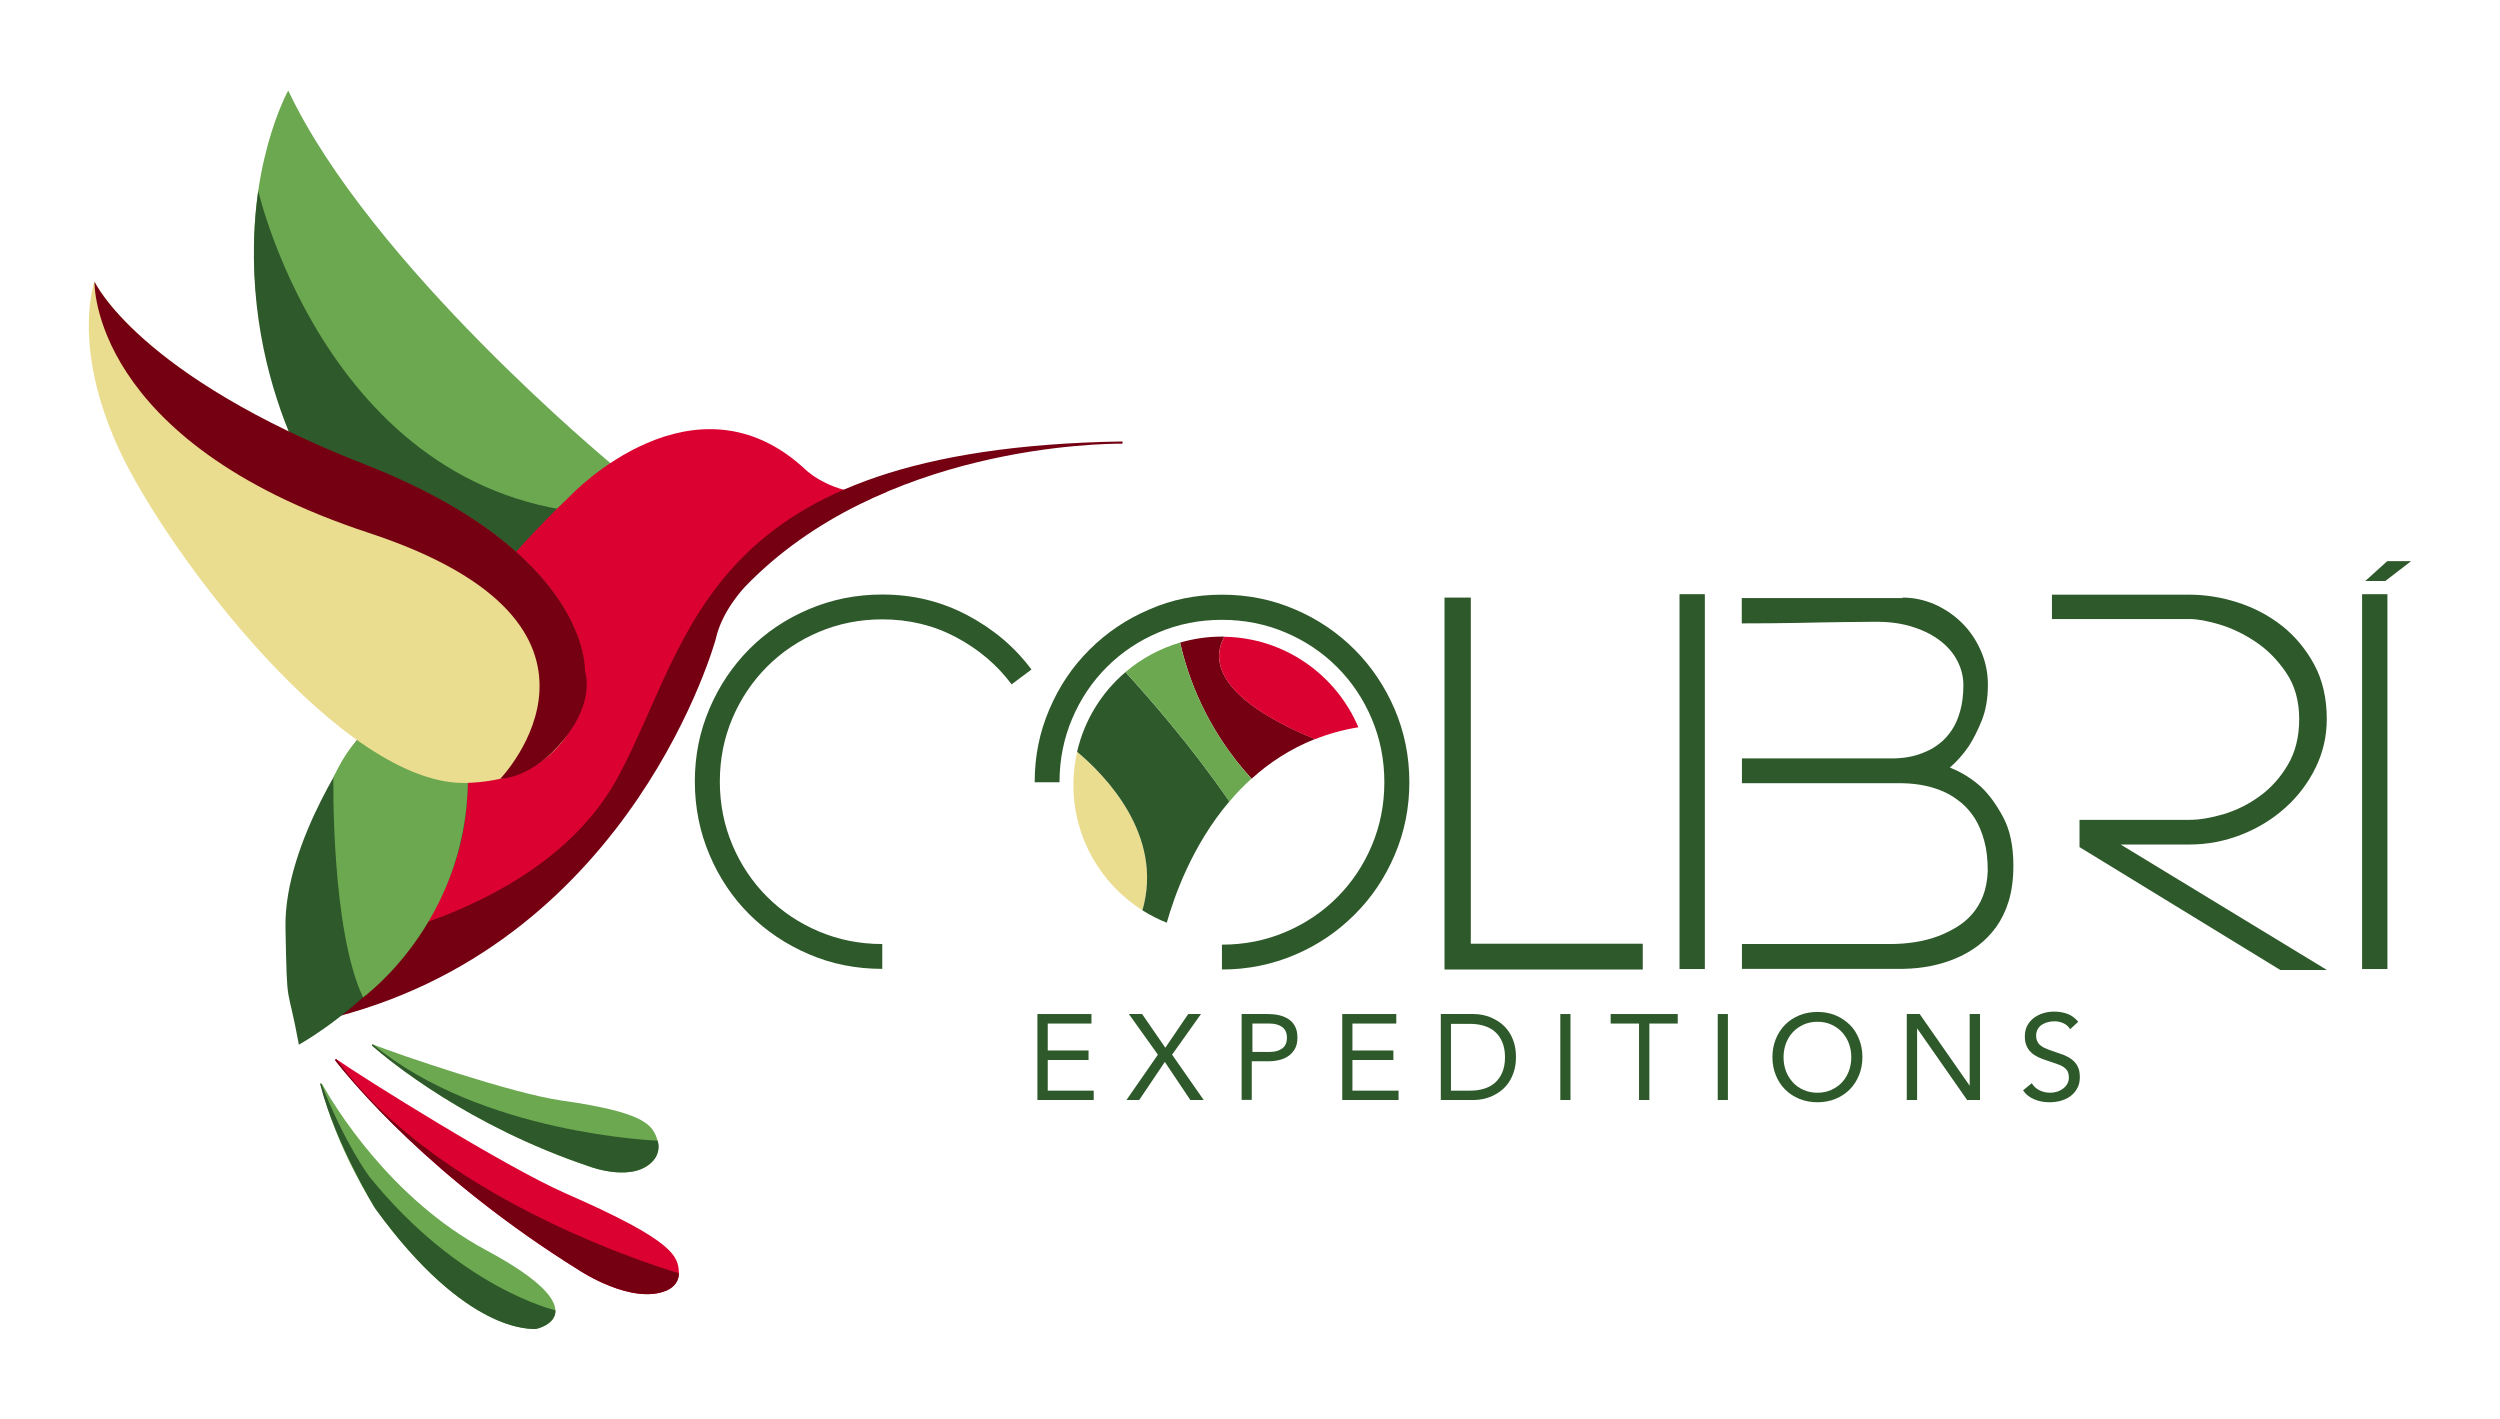 <?xml version="1.0" encoding="UTF-8"?>
<!-- Generator: Adobe Illustrator 26.0.3, SVG Export Plug-In . SVG Version: 6.00 Build 0)  -->
<svg xmlns="http://www.w3.org/2000/svg" xmlns:xlink="http://www.w3.org/1999/xlink" version="1.1" id="Capa_1" x="0px" y="0px" viewBox="0 0 155 88" style="enable-background:new 0 0 155 88;" xml:space="preserve">
<style type="text/css">
	.st0{fill:#6BA84F;}
	.st1{fill:#2E592A;}
	.st2{fill:#DB0130;}
	.st3{fill:#740011;}
	.st4{fill:#EBDD90;}
</style>
<g>
	<path class="st0" d="M23.13,64.76c-0.05-0.02-0.09,0.04-0.05,0.08c1.02,0.89,5.91,4.95,13.52,7.5c0,0,2.74,1.03,3.94-0.43   c0.27-0.33,0.36-0.78,0.23-1.19c-0.29-0.93-0.65-1.74-5.97-2.49C31.8,67.81,24.59,65.34,23.13,64.76"></path>
	<path class="st1" d="M23.13,64.76c-0.04-0.03-0.09,0.04-0.05,0.08c1.02,0.89,5.91,4.95,13.52,7.5c0,0,2.74,1.03,3.94-0.43   c0.27-0.33,0.36-0.78,0.23-1.19C40.77,70.72,29.85,70.33,23.13,64.76"></path>
	<path class="st2" d="M20.88,65.69c-0.06-0.04-0.13,0.01-0.09,0.06c1.01,1.3,5.98,7.32,15.14,13.02c0,0,3.25,2.16,5.4,1.24   c0.49-0.21,0.77-0.62,0.76-1.07c-0.03-1.03-0.2-1.97-7-4.94C31.25,72.31,22.59,66.87,20.88,65.69"></path>
	<path class="st3" d="M20.88,65.69c-0.04-0.05-0.13,0.01-0.09,0.06c1.01,1.3,5.98,7.32,15.14,13.02c0,0,3.25,2.16,5.4,1.24   c0.49-0.21,0.77-0.62,0.76-1.07C42.08,78.93,27.34,74.73,20.88,65.69"></path>
	<path class="st0" d="M19.89,67.24c-0.01-0.05,0.05-0.07,0.08-0.03c0.73,1.31,4.2,7.1,10.17,10.3c7.21,3.87,3.2,4.91,3.02,4.88   c-0.18-0.03-4.22,0.37-9.88-7.45C23.27,74.95,20.81,71.12,19.89,67.24"></path>
	<path class="st1" d="M19.85,67.22c0.98,3.75,3.43,7.73,3.43,7.73c5.66,7.81,9.7,7.42,9.88,7.45c0.1,0.02,1.31-0.28,1.28-1.16   c0,0-5.93-1.35-11.55-8.3c0,0-1.52-2.04-2.96-5.74C19.91,67.14,19.83,67.17,19.85,67.22"></path>
	<path class="st0" d="M17.87,5.61c0,0-10.87,19.52,16.52,40.9c0,0,8.25-7.13,3.46-17.79C37.86,28.71,22.97,16.42,17.87,5.61"></path>
	<path class="st1" d="M16.01,11.83c0,0,4.65,20.36,22.94,20.07c0,0,2.29,7.98-4.55,14.6c0,0-6.89-4.22-13.9-14.86   C20.5,31.64,14.41,23.55,16.01,11.83"></path>
	<path class="st2" d="M20.89,63.02c0,0-2.81-15.81,14.52-32.33c0,0,7.65-8.06,14.58-1.53c0,0,1.94,1.84,5,1.33   c0,0-8.71,3.3-10.95,8.97C41.76,45.26,37.03,58.48,20.89,63.02"></path>
	<path class="st3" d="M69.61,27.44c0,0.04-0.03,0.07-0.07,0.07c-1.09-0.01-14.9,0.09-23.35,8.87c0,0-1.43,1.47-1.81,3.23   c0,0-5.06,18.6-23.49,23.42c0,0-0.39-1.78-0.11-4.38c0,0,12.87-1.77,17.56-10.52c4.69-8.74,5.22-20.32,31.2-20.76   C69.57,27.37,69.61,27.4,69.61,27.44"></path>
	<path class="st1" d="M22.13,45.88c0,0-4.53,6.28-4.43,11.63c0.1,5.36,0.1,3.25,0.83,7.26c0,0,10.57-5.76,10.45-16.23   C28.99,48.54,27.01,45.56,22.13,45.88"></path>
	<path class="st0" d="M29.01,48.54c0,0-1.98-2.97-6.85-2.66c0,0-0.73,0.67-1.49,2.33c0,0-0.16,9.4,1.84,13.63   C22.5,61.84,28.84,57.3,29.01,48.54"></path>
	<path class="st4" d="M5.86,17.46c0,0,2.73,5.89,16.81,11.4s13.56,12.85,13.56,12.85s0.41,6.53-7.24,6.83   c-7.65,0.31-18.66-14.28-21.62-20.7C4.41,21.41,5.86,17.46,5.86,17.46"></path>
	<path class="st3" d="M36.27,41.63c0,0,0.39-7.34-13.68-12.85C8.51,23.27,5.86,17.46,5.86,17.46s-0.33,9.87,17.01,15.58   c17.34,5.71,8.15,15.24,8.15,15.24s1.95,0.03,3.94-2.43C36.94,43.4,36.27,41.63,36.27,41.63"></path>
	<path class="st4" d="M66.78,46.61c-0.15,0.66-0.23,1.35-0.23,2.06c0,3.27,1.71,6.14,4.28,7.77C72.17,51.78,68.5,48.06,66.78,46.61"></path>
	<path class="st1" d="M69.78,41.67c-1.48,1.26-2.55,2.98-3,4.94c1.72,1.44,5.39,5.17,4.05,9.83c0.48,0.3,0.98,0.56,1.51,0.77   c0.46-1.63,1.57-4.8,3.88-7.52C73.88,46.27,71.15,43.17,69.78,41.67"></path>
	<path class="st3" d="M81.53,45.82c-6.45-2.66-6.32-5.09-5.62-6.35c-0.05,0-0.11,0-0.16,0c-0.9,0-1.76,0.13-2.58,0.37   c0.47,2.11,1.62,5.39,4.43,8.44C78.69,47.29,79.99,46.43,81.53,45.82"></path>
	<path class="st2" d="M75.91,39.48c-0.7,1.25-0.83,3.69,5.62,6.35c0.83-0.33,1.72-0.58,2.69-0.74   C82.84,41.84,79.65,39.54,75.91,39.48"></path>
	<path class="st0" d="M77.59,48.28c-2.8-3.05-3.95-6.33-4.43-8.44c-1.26,0.37-2.41,1-3.38,1.83c1.37,1.5,4.1,4.6,6.44,8.03   C76.63,49.21,77.09,48.73,77.59,48.28"></path>
	<path class="st1" d="M44.63,48.46c0,1.39,0.26,2.7,0.78,3.93c0.52,1.23,1.24,2.3,2.15,3.21c0.91,0.91,1.98,1.63,3.21,2.15   c1.23,0.52,2.54,0.78,3.93,0.78v1.54c-1.62,0-3.14-0.3-4.55-0.91c-1.41-0.6-2.64-1.43-3.69-2.47c-1.05-1.05-1.87-2.27-2.47-3.69   c-0.6-1.41-0.91-2.93-0.91-4.55c0-1.6,0.3-3.1,0.91-4.52c0.6-1.41,1.43-2.64,2.47-3.69c1.05-1.05,2.27-1.87,3.69-2.47   c1.41-0.6,2.93-0.91,4.55-0.91c1.91,0,3.66,0.43,5.27,1.28c1.61,0.85,2.94,1.97,3.98,3.37l-1.23,0.92   c-0.9-1.21-2.05-2.18-3.44-2.92c-1.39-0.74-2.92-1.11-4.58-1.11c-1.39,0-2.7,0.26-3.93,0.78c-1.23,0.52-2.3,1.24-3.21,2.15   c-0.91,0.91-1.63,1.98-2.15,3.2C44.89,45.76,44.63,47.06,44.63,48.46"></path>
	<path class="st1" d="M75.76,36.87c1.6,0,3.1,0.3,4.52,0.91c1.41,0.6,2.65,1.44,3.7,2.49c1.06,1.06,1.88,2.29,2.49,3.7   c0.6,1.41,0.91,2.92,0.91,4.52c0,1.6-0.3,3.1-0.91,4.52c-0.6,1.41-1.43,2.65-2.49,3.7c-1.06,1.06-2.29,1.89-3.7,2.49   c-1.41,0.6-2.92,0.91-4.52,0.91v-1.54c1.39,0,2.7-0.26,3.93-0.78c1.23-0.52,2.3-1.24,3.21-2.15c0.91-0.91,1.63-1.98,2.15-3.21   c0.52-1.23,0.78-2.54,0.78-3.93c0-1.39-0.26-2.7-0.78-3.93c-0.52-1.23-1.24-2.3-2.15-3.21c-0.91-0.91-1.98-1.63-3.21-2.15   c-1.23-0.52-2.54-0.78-3.93-0.78c-1.39,0-2.7,0.26-3.93,0.78c-1.23,0.52-2.3,1.24-3.21,2.15c-0.91,0.91-1.63,1.98-2.15,3.21   c-0.52,1.23-0.78,2.54-0.78,3.93h-1.54c0-1.6,0.3-3.1,0.91-4.52c0.6-1.41,1.43-2.65,2.49-3.7c1.06-1.06,2.29-1.89,3.7-2.49   C72.65,37.17,74.16,36.87,75.76,36.87"></path>
	<polygon class="st1" points="101.85,60.11 89.56,60.11 89.56,37.05 91.19,37.05 91.19,58.51 101.85,58.51  "></polygon>
	<rect x="104.13" y="36.84" class="st1" width="1.57" height="23.24"></rect>
	<path class="st1" d="M117.96,37.05c0.68,0,1.33,0.14,1.97,0.41c0.63,0.28,1.2,0.66,1.69,1.14c0.49,0.48,0.89,1.06,1.18,1.72   c0.3,0.67,0.45,1.38,0.45,2.14c0,0.84-0.13,1.58-0.38,2.21c-0.26,0.64-0.53,1.17-0.81,1.6c-0.35,0.51-0.74,0.95-1.17,1.32   c0.74,0.29,1.39,0.7,1.97,1.23c0.49,0.47,0.94,1.1,1.35,1.87c0.41,0.78,0.62,1.77,0.62,2.98c0,0.84-0.1,1.57-0.29,2.2   c-0.19,0.62-0.46,1.16-0.78,1.61c-0.33,0.45-0.7,0.83-1.11,1.14c-0.41,0.31-0.83,0.55-1.26,0.74c-1,0.45-2.14,0.69-3.41,0.71H108   v-1.54h9.16c1.13,0,2.13-0.16,3.01-0.49c0.37-0.14,0.74-0.32,1.11-0.54c0.37-0.22,0.7-0.49,0.98-0.81   c0.29-0.33,0.52-0.71,0.69-1.15c0.17-0.44,0.27-0.96,0.29-1.55c0-0.72-0.07-1.34-0.22-1.87c-0.14-0.53-0.34-0.99-0.58-1.38   c-0.25-0.39-0.53-0.71-0.84-0.97c-0.32-0.26-0.64-0.47-0.97-0.63c-0.78-0.37-1.67-0.56-2.67-0.58H108v-1.54h9.16   c0.84,0.02,1.6-0.12,2.27-0.43c0.29-0.12,0.57-0.29,0.84-0.51c0.28-0.21,0.52-0.49,0.74-0.81c0.22-0.33,0.39-0.72,0.52-1.18   c0.13-0.46,0.2-1,0.2-1.61c0-0.49-0.11-0.97-0.34-1.44c-0.23-0.47-0.57-0.89-1.03-1.26c-0.46-0.37-1.03-0.67-1.71-0.89   c-0.68-0.23-1.46-0.34-2.34-0.34c-0.45,0-1.13,0.01-2.04,0.02c-0.91,0.01-1.84,0.03-2.78,0.05c-1.11,0.02-2.27,0.03-3.5,0.03v-1.57   H117.96z"></path>
	<path class="st1" d="M127.21,36.87h8.54c0.98,0,1.98,0.16,2.98,0.48c1,0.32,1.92,0.8,2.74,1.44c0.82,0.65,1.49,1.45,2.01,2.41   c0.52,0.96,0.78,2.09,0.78,3.38c0,1.07-0.23,2.07-0.69,3.01c-0.46,0.94-1.08,1.77-1.86,2.47c-0.78,0.71-1.69,1.27-2.72,1.68   c-1.04,0.41-2.12,0.62-3.24,0.62h-4.27l12.79,7.78h-2.89l-12.45-7.62v-1.69h6.82c0.62,0,1.32-0.12,2.11-0.35   c0.79-0.24,1.53-0.6,2.23-1.11c0.7-0.5,1.28-1.15,1.75-1.94c0.47-0.79,0.71-1.74,0.71-2.84c0-1.13-0.27-2.09-0.8-2.87   c-0.53-0.79-1.16-1.43-1.89-1.92c-0.73-0.49-1.48-0.85-2.24-1.08c-0.77-0.23-1.39-0.34-1.86-0.34h-8.54V36.87z"></path>
	<rect x="146.45" y="36.84" class="st1" width="1.57" height="23.24"></rect>
	<polygon class="st1" points="146.65,36.02 147.89,36.02 149.49,34.79 148.01,34.79  "></polygon>
	<polygon class="st1" points="64.32,62.87 67.67,62.87 67.67,63.46 64.96,63.46 64.96,65.13 67.49,65.13 67.49,65.72 64.96,65.72    64.96,67.62 67.81,67.62 67.81,68.2 64.32,68.2  "></polygon>
	<polygon class="st1" points="71.79,65.39 69.99,62.87 70.81,62.87 72.25,64.96 73.67,62.87 74.46,62.87 72.67,65.39 74.63,68.2    73.8,68.2 72.22,65.84 70.63,68.2 69.84,68.2  "></polygon>
	<path class="st1" d="M77.01,62.87h1.58c0.25,0,0.48,0.02,0.7,0.07c0.22,0.05,0.42,0.13,0.59,0.24c0.17,0.11,0.31,0.26,0.41,0.45   c0.1,0.19,0.15,0.42,0.15,0.7c0,0.29-0.05,0.53-0.17,0.72c-0.11,0.19-0.25,0.34-0.43,0.45c-0.17,0.11-0.36,0.19-0.57,0.23   c-0.21,0.05-0.4,0.07-0.59,0.07h-1.07v2.39h-0.63V62.87z M77.65,65.22h1.07c0.32,0,0.57-0.07,0.77-0.21c0.2-0.14,0.3-0.37,0.3-0.67   c0-0.3-0.1-0.52-0.3-0.67c-0.2-0.14-0.46-0.21-0.77-0.21h-1.07V65.22z"></path>
	<polygon class="st1" points="83.22,62.87 86.57,62.87 86.57,63.46 83.85,63.46 83.85,65.13 86.39,65.13 86.39,65.72 83.85,65.72    83.85,67.62 86.71,67.62 86.71,68.2 83.22,68.2  "></polygon>
	<path class="st1" d="M89.33,62.87h2.05c0.18,0,0.36,0.02,0.56,0.06c0.2,0.04,0.39,0.1,0.58,0.19c0.19,0.09,0.38,0.2,0.56,0.34   c0.18,0.14,0.33,0.31,0.47,0.51c0.14,0.2,0.24,0.43,0.32,0.68c0.08,0.26,0.12,0.55,0.12,0.88c0,0.33-0.04,0.62-0.12,0.88   c-0.08,0.26-0.19,0.49-0.32,0.69c-0.14,0.2-0.29,0.37-0.47,0.51c-0.18,0.14-0.36,0.25-0.56,0.34c-0.19,0.09-0.39,0.15-0.58,0.19   c-0.2,0.04-0.38,0.06-0.56,0.06h-2.05V62.87z M89.96,67.62h1.2c0.31,0,0.59-0.04,0.85-0.12c0.26-0.08,0.49-0.2,0.68-0.37   c0.19-0.17,0.34-0.38,0.45-0.64c0.11-0.26,0.17-0.57,0.17-0.94c0-0.37-0.06-0.68-0.17-0.94c-0.11-0.26-0.26-0.48-0.45-0.64   c-0.19-0.17-0.42-0.29-0.68-0.37c-0.26-0.08-0.54-0.12-0.85-0.12h-1.2V67.62z"></path>
	<rect x="96.74" y="62.87" class="st1" width="0.63" height="5.33"></rect>
	<polygon class="st1" points="104.02,63.46 102.26,63.46 102.26,68.2 101.62,68.2 101.62,63.46 99.86,63.46 99.86,62.87    104.02,62.87  "></polygon>
	<rect x="106.5" y="62.87" class="st1" width="0.63" height="5.33"></rect>
	<path class="st1" d="M112.68,68.34c-0.41,0-0.78-0.07-1.12-0.21c-0.34-0.14-0.63-0.33-0.88-0.58c-0.25-0.25-0.44-0.54-0.58-0.89   c-0.14-0.34-0.21-0.72-0.21-1.12c0-0.4,0.07-0.77,0.21-1.12c0.14-0.34,0.33-0.64,0.58-0.89c0.25-0.25,0.54-0.44,0.88-0.58   c0.34-0.14,0.71-0.21,1.12-0.21c0.41,0,0.78,0.07,1.12,0.21c0.34,0.14,0.63,0.34,0.88,0.58s0.44,0.54,0.58,0.89   c0.14,0.34,0.21,0.72,0.21,1.12c0,0.4-0.07,0.77-0.21,1.12c-0.14,0.34-0.33,0.64-0.58,0.89c-0.25,0.25-0.54,0.44-0.88,0.58   C113.46,68.27,113.09,68.34,112.68,68.34 M112.68,67.75c0.31,0,0.6-0.06,0.85-0.17c0.26-0.12,0.48-0.27,0.67-0.47   c0.19-0.2,0.33-0.44,0.43-0.7c0.1-0.27,0.15-0.56,0.15-0.86c0-0.31-0.05-0.59-0.15-0.86c-0.1-0.27-0.25-0.5-0.43-0.7   c-0.19-0.2-0.41-0.36-0.67-0.47c-0.26-0.12-0.54-0.17-0.85-0.17c-0.31,0-0.6,0.06-0.85,0.17c-0.26,0.12-0.48,0.27-0.67,0.47   c-0.19,0.2-0.33,0.44-0.43,0.7c-0.1,0.27-0.15,0.56-0.15,0.86c0,0.31,0.05,0.59,0.15,0.86c0.1,0.27,0.25,0.5,0.43,0.7   c0.19,0.2,0.41,0.36,0.67,0.47C112.08,67.69,112.37,67.75,112.68,67.75"></path>
	<polygon class="st1" points="118.22,62.87 119.02,62.87 122.11,67.3 122.12,67.3 122.12,62.87 122.76,62.87 122.76,68.2    121.96,68.2 118.87,63.77 118.86,63.77 118.86,68.2 118.22,68.2  "></polygon>
	<path class="st1" d="M128.35,63.81c-0.11-0.17-0.25-0.3-0.42-0.37c-0.18-0.08-0.36-0.12-0.55-0.12c-0.14,0-0.28,0.02-0.41,0.05   c-0.14,0.04-0.26,0.09-0.37,0.16c-0.11,0.07-0.19,0.16-0.26,0.28c-0.07,0.12-0.1,0.25-0.1,0.41c0,0.12,0.02,0.23,0.06,0.32   c0.04,0.09,0.1,0.18,0.18,0.25c0.09,0.08,0.2,0.15,0.35,0.21c0.15,0.07,0.32,0.13,0.53,0.2c0.21,0.07,0.41,0.14,0.6,0.21   c0.19,0.08,0.36,0.17,0.51,0.29c0.15,0.12,0.27,0.26,0.35,0.43c0.09,0.17,0.13,0.39,0.13,0.65c0,0.27-0.05,0.5-0.16,0.69   c-0.11,0.2-0.24,0.36-0.42,0.49c-0.17,0.13-0.37,0.22-0.6,0.29c-0.23,0.06-0.46,0.09-0.7,0.09c-0.16,0-0.31-0.01-0.47-0.04   c-0.16-0.03-0.3-0.07-0.45-0.13c-0.14-0.06-0.28-0.13-0.4-0.23c-0.13-0.09-0.23-0.21-0.32-0.34l0.54-0.44   c0.12,0.2,0.28,0.34,0.48,0.44c0.21,0.1,0.42,0.15,0.66,0.15c0.14,0,0.27-0.02,0.41-0.06c0.14-0.04,0.26-0.1,0.37-0.18   c0.11-0.08,0.2-0.17,0.27-0.29c0.07-0.12,0.11-0.25,0.11-0.4c0-0.17-0.03-0.3-0.08-0.4c-0.06-0.1-0.14-0.19-0.26-0.27   c-0.12-0.08-0.26-0.14-0.44-0.2c-0.18-0.06-0.38-0.13-0.62-0.21c-0.19-0.06-0.37-0.13-0.53-0.21c-0.16-0.08-0.3-0.17-0.42-0.29   c-0.12-0.11-0.21-0.25-0.28-0.41c-0.07-0.16-0.1-0.35-0.1-0.57c0-0.26,0.05-0.48,0.15-0.67c0.1-0.19,0.24-0.35,0.41-0.48   c0.17-0.13,0.36-0.22,0.58-0.29c0.22-0.07,0.44-0.1,0.68-0.1c0.3,0,0.58,0.05,0.82,0.14c0.25,0.09,0.47,0.25,0.67,0.49   L128.35,63.81z"></path>
</g>
</svg>
